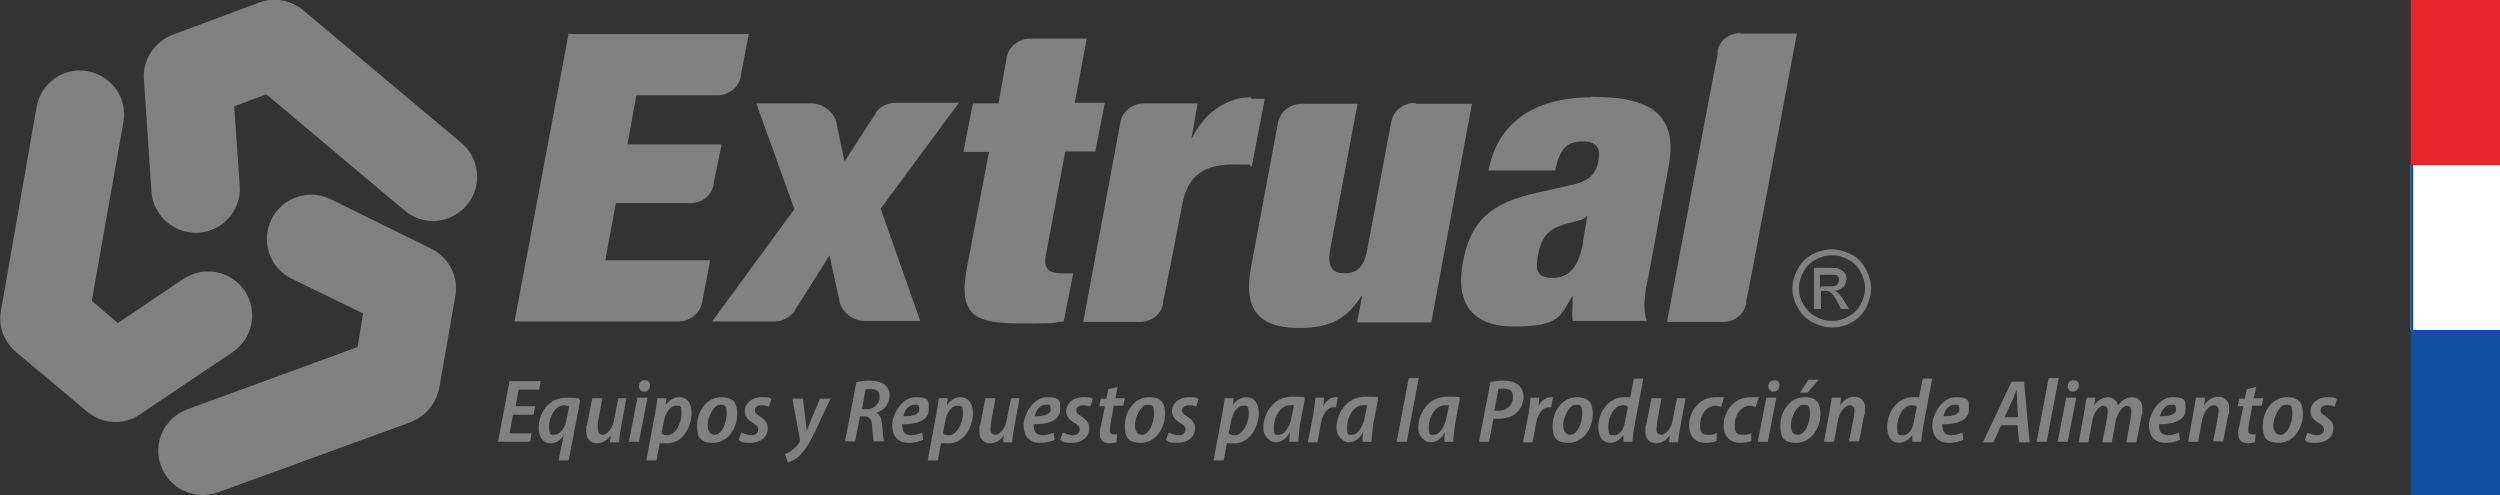 <?xml version="1.0" encoding="UTF-8"?>
<svg xmlns="http://www.w3.org/2000/svg" version="1.1" viewBox="0 0 498.5 98.7">
  <rect x="0" y="0" width="498.5" height="98.7" fill="#333333" stroke="none"/>
  <defs>
    <style>
      .cls-1 {
        fill: #1052a0;
      }

      .cls-2 {
        fill: #fff;
      }

      .cls-3 {
        fill: #e5262c;
      }

      .cls-4 {
        fill: #818181;
      }
    </style>
  </defs>
  <!-- Generator: Adobe Illustrator 28.6.0, SVG Export Plug-In . SVG Version: 1.2.0 Build 578)  -->
  <g>
    <g id="Capa_1">
      <g>
        <path class="cls-4" d="M26,83.6c-2.9,1.1-6.2.5-8.6-1.5l-14.2-11.9c-2.4-2-3.6-5.2-3-8.3L7.3,21.3c.9-4.8,5.4-8,10.2-7.1s8,5.4,7.1,10.2l-6.3,35.6,5.2,4.4,13.1-8.8c4.1-2.7,9.5-1.6,12.2,2.4,2.7,4.1,1.6,9.5-2.4,12.2l-18.6,12.5c-.6.4-1.2.7-1.9,1h.1Z"/>
        <path class="cls-4" d="M82.1,84.1h0l-38.7,14.1c-4.6,1.6-9.6-.7-11.3-5.3s.7-9.6,5.3-11.3h0l33.9-12.4,1.1-6.7-14.2-6.9c-4.4-2.1-6.2-7.4-4.1-11.8s7.4-6.2,11.8-4.1l20.1,9.9c3.5,1.7,5.5,5.6,4.8,9.4l-3.2,18.3c-.6,3.1-2.7,5.7-5.6,6.8h0Z"/>
        <path class="cls-4" d="M89.4,43.5c-2.9,1.1-6.2.6-8.7-1.5l-27.6-23.2-6.4,2.4,1.1,15.8c.4,4.9-3.4,9.1-8.2,9.4s-9.1-3.4-9.4-8.2l-1.5-22.4c-.3-3.9,2.1-7.5,5.8-8.9L51.7.5h0c2.9-1.1,6.3-.5,8.7,1.5l31.6,26.5c3.7,3.1,4.2,8.7,1.1,12.4-1,1.2-2.4,2.1-3.7,2.6h0Z"/>
      </g>
      <g>
        <path class="cls-4" d="M317.2,19.4c-7,0-18,2.1-20.4,14.6h13.3c.9-4.6,2.6-5.8,5.5-5.8s3.6,1.4,3.1,4c-.5,2.6-2,4-5.4,4.7l-6.2,1.4c-10.2,2.1-13.9,6-15.4,14-1.4,7.4,1.1,12.8,10.3,12.8s9.1-2.2,11.5-6h.1c0,1.8-.2,3.4,0,4.9h14.8c-.9-2.3-.5-5.4.4-9.4l3.9-21.3c2.2-11.4-4.8-14-15.5-14h0ZM315.7,48.3c-.9,4.7-2.6,7.1-6.1,7.1s-3.4-1.9-2.9-4.7c.6-2.9,1.6-4.6,4.2-5.6,2.4-1,4.6-.9,5.5-2h.1l-.9,5.3h0Z"/>
        <path class="cls-4" d="M113.4,6.6l-10.8,57.5h32.6c2.4,0,4.4-1.6,4.8-3.8h0l1.6-8.4h-20.9l2.1-11.4h14.9c2.4,0,4.1-1.6,4.6-3.6v-.4l1.6-7.7h-18.8l1.8-9.8h16.1c2.4,0,4.3-1.6,4.7-3.7v-.2l1.6-8.3h-35.8v-.2h-.1Z"/>
        <path class="cls-4" d="M191.1,20.5h-12.5c-1.7,0-3.2.8-4,2v.2c-.1,0-6.2,9.5-6.2,9.5l-1.6-7.6v-.2c-.6-2.1-2.7-3.8-5.1-3.8h-10.9l7.6,21.1-16.4,22.4h12.4c1.7,0,3.2-.9,4.1-2.1v-.2c.1,0,6.9-10.9,6.9-10.9l2,9.1v.2c.6,2.1,2.6,3.8,5.1,3.8h11l-7.9-22.4,15.6-21.1h-.1Z"/>
        <path class="cls-4" d="M212.4,30.2h6l1.9-9.7h-6l2.4-12.8h-11.2c-2.4,0-4.4,1.6-4.8,3.8v.2l-1.6,8.9h-5.1l-1.9,9.7h5.1l-4.4,23.1c-1.8,9.6,1.6,11.1,10.9,11.1s5.5-.2,8.4-.4l1.9-9.6h-2.4c-2.4,0-3.5-.9-3.1-3.4l3.9-20.8h0Z"/>
        <path class="cls-4" d="M249.4,19.4c-4.5,0-9.1,2.8-11.7,8.1h-.1l1.2-6.9h-10.6c-2.4,0-4.4,1.6-4.8,3.8h0c0,.1-7.4,39.8-7.4,39.8h11.2c2.4,0,4.3-1.5,4.7-3.6v-.4c.1,0,3.9-19.7,3.9-19.7,1.1-5.7,4.6-7.7,10-7.7s2.5,0,3.8.4l2.6-13.5h-2.6l-.2-.3Z"/>
        <path class="cls-4" d="M282.2,20.5c-2.4,0-4.4,1.6-4.8,3.9h0l-4.7,25c-.6,3.6-1.9,5.1-4.6,5.1s-3.5-1.6-2.8-5.1l5.4-28.7h-11.1c-2.4,0-4.4,1.6-4.8,3.9h0l-5.4,29c-1.7,9.4,3,11.8,9.7,11.8s9.6-2.2,12.4-6.4h.1l-1,5.3h14.8l8.1-43.6h-11.2v-.2Z"/>
        <path class="cls-4" d="M347.1,6.6c-2.3,0-4.1,1.4-4.6,3.4v.9c-.1,0-10.1,53.3-10.1,53.3h11.2c2.4,0,4.1-1.6,4.6-3.6v-.5c.1,0,10.1-53.4,10.1-53.4h-11.2Z"/>
        <path class="cls-4" d="M365.2,49.7c1.3,0,2.6.4,3.9,1s2.2,1.6,2.9,2.9,1.1,2.6,1.1,3.9-.4,2.6-1,3.9c-.7,1.2-1.6,2.2-2.9,2.9-1.2.7-2.6,1-3.9,1s-2.6-.4-3.9-1c-1.2-.7-2.2-1.6-2.9-2.9-.7-1.2-1.1-2.6-1.1-3.9s.4-2.6,1.1-3.9,1.7-2.2,2.9-2.9c1.3-.6,2.6-1,3.9-1h-.1ZM365.2,50.9c-1.1,0-2.1.3-3.2.9s-1.9,1.4-2.4,2.4c-.6,1.1-.9,2.1-.9,3.3s.3,2.2.9,3.2,1.4,1.9,2.4,2.4c1.1.6,2.1.9,3.3.9s2.2-.3,3.3-.9,1.9-1.4,2.4-2.4c.6-1.1.9-2.1.9-3.2s-.3-2.2-.9-3.3-1.4-1.9-2.4-2.4c-1.1-.6-2.1-.9-3.2-.9h-.2ZM361.7,61.8v-8.4h2.9c1,0,1.7,0,2.1.2s.8.4,1.1.8.4.8.4,1.2-.2,1.1-.6,1.6c-.4.4-1,.7-1.8.8.3,0,.6.3.7.4.4.4.8.9,1.2,1.6l1,1.6h-1.6l-.7-1.4c-.6-1.1-1.1-1.7-1.4-1.9-.2-.2-.6-.3-1.1-.3h-.8v3.6h-1.4v.2ZM363.1,57.1h1.6c.8,0,1.4,0,1.6-.4.3-.2.4-.6.4-.9s0-.5-.2-.6c-.1-.2-.4-.4-.6-.4s-.7,0-1.4,0h-1.6v2.6h0l.2-.2Z"/>
        <g>
          <path class="cls-4" d="M106.2,82.7h-3.9l-.7,3.7h4.4l-.3,1.7h-6.4l2.3-12.1h6.2l-.3,1.7h-4.1l-.6,3.3h3.9l-.3,1.7h-.2Z"/>
          <path class="cls-4" d="M111.4,91.7l1-4.9h0c-.7,1.1-1.7,1.6-2.6,1.6-1.5,0-2.4-1.3-2.4-3.1,0-2.8,1.9-6,5.5-6s2.1.3,2.8.5l-2.3,12h-2ZM113.5,81c-.2,0-.6-.2-1-.2-1.7,0-3,2.2-3,4.2s.4,1.7,1.1,1.7c1,0,2-1.3,2.3-2.7l.6-3Z"/>
          <path class="cls-4" d="M124.9,79.4l-1.1,6c-.2,1.1-.3,2-.4,2.8h-1.8l.2-1.4h0c-.8,1.1-1.8,1.6-2.8,1.6s-2.1-.7-2.1-2.3,0-1,.2-1.6l1-5.1h2l-.9,4.9c0,.5,0,.9,0,1.3,0,.6.3,1.1,1,1.1s1.9-1.1,2.2-2.8l.9-4.5h2-.3Z"/>
          <path class="cls-4" d="M125.4,88.1l1.7-8.8h2l-1.7,8.8h-2ZM127.4,77c0-.7.5-1.2,1.2-1.2s1.1.5,1,1.1c0,.8-.6,1.2-1.2,1.2s-1-.5-1-1.1Z"/>
          <path class="cls-4" d="M128.9,91.7l1.7-9.1c.2-1.1.4-2.3.5-3.2h1.8l-.2,1.4h0c.7-1,1.7-1.6,2.7-1.6,1.8,0,2.5,1.5,2.5,3.1,0,3-1.9,6.1-4.8,6.1s-1.2-.2-1.5-.3h0l-.7,3.7h-2ZM131.9,86.4c.3.3.7.4,1.2.4,1.6,0,2.8-2.5,2.8-4.3s-.3-1.6-1.2-1.6-2,1.2-2.3,3l-.5,2.5Z"/>
          <path class="cls-4" d="M147,82.6c0,2.8-1.9,5.7-4.8,5.7s-3.2-1.5-3.2-3.4c0-2.9,1.9-5.7,4.8-5.7s3.2,1.7,3.2,3.4ZM141.1,84.8c0,1.1.5,1.9,1.4,1.9,1.5,0,2.4-2.5,2.4-4.2s-.3-1.8-1.4-1.8-2.4,2.4-2.4,4.1Z"/>
          <path class="cls-4" d="M148,86.3c.4.2,1.2.5,1.9.5s1.3-.5,1.3-1.1-.3-.9-1.1-1.4c-.9-.5-1.6-1.3-1.6-2.2,0-1.7,1.4-2.9,3.4-2.9s1.5.2,1.9.4l-.5,1.5c-.3-.2-.8-.3-1.5-.3s-1.3.4-1.3,1,.4.8,1,1.2c.9.6,1.6,1.3,1.6,2.3,0,1.9-1.5,3-3.5,3s-1.8-.3-2.3-.6l.5-1.4h.2Z"/>
          <path class="cls-4" d="M160.1,79.4l.5,4.3c.1.9.2,1.5.3,2.2h0c.2-.6.4-1.2.8-2.1l1.8-4.3h2.1l-3.1,6.6c-1,2.1-2,3.7-3.1,4.8-.9.8-1.8,1.2-2.3,1.3l-.6-1.7c.4,0,1-.4,1.5-.8.6-.4,1.1-1,1.5-1.7v-.4l-1.5-8.1h2.1Z"/>
          <path class="cls-4" d="M170.8,76.2c.8-.2,1.8-.3,2.7-.3s2.2.2,2.9.8c.6.5,1,1.2,1,2.1,0,1.8-1.2,3.1-2.7,3.5h0c.7.3,1.1,1.2,1.2,2.4.1,1.5.2,2.9.4,3.3h-2.1c0-.3-.2-1.5-.3-2.9,0-1.5-.6-2.1-1.6-2.1h-.8l-1,5h-2l2.3-12v.2ZM171.8,81.6h1c1.5,0,2.6-1.1,2.6-2.4s-.7-1.6-1.8-1.6-.8,0-1,0l-.7,3.9h-.1Z"/>
          <path class="cls-4" d="M184.1,87.7c-.8.4-1.9.6-2.9.6-2.3,0-3.3-1.5-3.3-3.5s1.8-5.6,4.7-5.6,2.6,1,2.6,2.4c0,2.2-2.2,3-5.3,3,0,.3,0,.9.2,1.3.3.6.9.9,1.6.9s1.6-.3,2.2-.5l.2,1.5h0ZM182.3,80.7c-1.1,0-1.9,1.1-2.2,2.3,1.9,0,3.2-.3,3.2-1.4s-.4-.9-1-.9Z"/>
          <path class="cls-4" d="M185,91.7l1.7-9.1c.2-1.1.4-2.3.5-3.2h1.8l-.2,1.4h0c.7-1,1.7-1.6,2.7-1.6,1.8,0,2.5,1.5,2.5,3.1,0,3-1.9,6.1-4.8,6.1s-1.2-.2-1.5-.3h0l-.7,3.7h-2ZM188,86.4c.3.3.7.4,1.2.4,1.6,0,2.8-2.5,2.8-4.3s-.3-1.6-1.2-1.6-2,1.2-2.3,3l-.5,2.5Z"/>
          <path class="cls-4" d="M203.3,79.4l-1.1,6c-.2,1.1-.3,2-.4,2.8h-1.8l.2-1.4h0c-.8,1.1-1.8,1.6-2.8,1.6s-2.1-.7-2.1-2.3,0-1,.2-1.6l1-5.1h2l-.9,4.9c0,.5-.1.9-.1,1.3,0,.6.3,1.1,1,1.1s1.9-1.1,2.2-2.8l.9-4.5h2-.3Z"/>
          <path class="cls-4" d="M210.3,87.7c-.8.4-1.9.6-2.9.6-2.3,0-3.3-1.5-3.3-3.5s1.8-5.6,4.7-5.6,2.6,1,2.6,2.4c0,2.2-2.2,3-5.3,3,0,.3,0,.9.2,1.3.3.6.9.9,1.6.9s1.6-.3,2.2-.5l.2,1.5h0ZM208.5,80.7c-1.1,0-1.9,1.1-2.2,2.3,1.9,0,3.2-.3,3.2-1.4s-.4-.9-1-.9Z"/>
          <path class="cls-4" d="M212.1,86.3c.4.2,1.2.5,1.9.5s1.3-.5,1.3-1.1-.3-.9-1.1-1.4c-.9-.5-1.6-1.3-1.6-2.2,0-1.7,1.4-2.9,3.4-2.9s1.5.2,1.9.4l-.5,1.5c-.3-.2-.8-.3-1.5-.3s-1.3.4-1.3,1,.4.8,1,1.2c.9.6,1.6,1.3,1.6,2.3,0,1.9-1.5,3-3.5,3s-1.8-.3-2.3-.6l.5-1.4h.2Z"/>
          <path class="cls-4" d="M222.9,77l-.5,2.4h1.9l-.3,1.5h-1.9l-.7,3.8c0,.4-.1.8-.1,1.1,0,.5.2.8.8.8h.7l-.2,1.6c-.3,0-.8.2-1.3.2-1.4,0-2-.8-2-1.8s0-.9.2-1.5l.8-4.1h-1.1l.3-1.5h1.1l.4-1.9,2.1-.5h-.2Z"/>
          <path class="cls-4" d="M232.3,82.6c0,2.8-1.9,5.7-4.8,5.7s-3.2-1.5-3.2-3.4c0-2.9,1.9-5.7,4.8-5.7s3.2,1.7,3.2,3.4ZM226.3,84.8c0,1.1.5,1.9,1.4,1.9,1.5,0,2.4-2.5,2.4-4.2s-.3-1.8-1.4-1.8-2.4,2.4-2.4,4.1Z"/>
          <path class="cls-4" d="M233.2,86.3c.4.2,1.2.5,1.9.5s1.3-.5,1.3-1.1-.3-.9-1.1-1.4c-.9-.5-1.6-1.3-1.6-2.2,0-1.7,1.4-2.9,3.4-2.9s1.5.2,1.9.4l-.5,1.5c-.3-.2-.8-.3-1.5-.3s-1.3.4-1.3,1,.4.8,1,1.2c.9.6,1.6,1.3,1.6,2.3,0,1.9-1.5,3-3.5,3s-1.8-.3-2.3-.6l.5-1.4h.2Z"/>
          <path class="cls-4" d="M242,91.7l1.7-9.1c.2-1.1.4-2.3.5-3.2h1.8l-.2,1.4h0c.7-1,1.7-1.6,2.7-1.6,1.8,0,2.5,1.5,2.5,3.1,0,3-1.9,6.1-4.8,6.1s-1.2-.2-1.5-.3h0l-.7,3.7h-2ZM245,86.4c.3.3.7.4,1.2.4,1.6,0,2.8-2.5,2.8-4.3s-.3-1.6-1.2-1.6-2,1.2-2.3,3l-.5,2.5Z"/>
          <path class="cls-4" d="M257.1,88.1c0-.5,0-1.1.1-1.9h0c-.8,1.5-1.9,2-2.9,2s-2.4-1.2-2.4-2.8c0-2.9,1.9-6.3,5.8-6.3s1.9.2,2.5.4l-.9,4.7c-.2,1.2-.4,2.9-.4,3.9h-1.8ZM258,80.8h-.8c-1.9,0-3.2,2.4-3.2,4.3s.3,1.6,1.1,1.6,2-1.3,2.4-3.3l.5-2.5h0Z"/>
          <path class="cls-4" d="M260.8,88.1l1.1-5.6c.2-1.2.3-2.4.4-3.2h1.7c0,.6,0,1.1-.2,1.8h0c.6-1.2,1.5-1.9,2.6-1.9s.3,0,.4,0l-.4,2h-.4c-1.4,0-2.3,1.5-2.6,3.2l-.7,3.8h-2,.1Z"/>
          <path class="cls-4" d="M271.7,88.1c0-.5,0-1.1.1-1.9h0c-.8,1.5-1.9,2-2.9,2s-2.4-1.2-2.4-2.8c0-2.9,1.9-6.3,5.8-6.3s1.9.2,2.5.4l-.9,4.7c-.2,1.2-.4,2.9-.4,3.9h-1.8ZM272.6,80.8h-.8c-1.9,0-3.2,2.4-3.2,4.3s.3,1.6,1.1,1.6,2-1.3,2.4-3.3l.5-2.5h0Z"/>
          <path class="cls-4" d="M278.5,88.1l2.4-12.7h2l-2.4,12.7h-2Z"/>
          <path class="cls-4" d="M288,88.1c0-.5,0-1.1.1-1.9h0c-.8,1.5-1.9,2-2.9,2s-2.4-1.2-2.4-2.8c0-2.9,1.9-6.3,5.8-6.3s1.9.2,2.5.4l-.9,4.7c-.2,1.2-.4,2.9-.4,3.9h-1.8ZM288.9,80.8h-.8c-1.9,0-3.2,2.4-3.2,4.3s.3,1.6,1.1,1.6,2-1.3,2.4-3.3l.5-2.5h0Z"/>
          <path class="cls-4" d="M297.1,76.2c.7-.2,1.7-.3,2.7-.3s2.2.2,3,.9c.6.5,1,1.3,1,2.3,0,1.5-.7,2.6-1.5,3.3-.9.8-2.3,1.1-3.5,1.1s-.7,0-1,0l-.9,4.6h-2l2.3-12h-.1ZM298,81.9h.9c1.8,0,2.8-1.3,2.8-2.7s-.8-1.7-1.9-1.7-.8,0-1,0l-.8,4.2v.2Z"/>
          <path class="cls-4" d="M303.7,88.1l1.1-5.6c.2-1.2.3-2.4.4-3.2h1.7c0,.6,0,1.1-.2,1.8h0c.6-1.2,1.5-1.9,2.6-1.9s.3,0,.4,0l-.4,2h-.4c-1.4,0-2.3,1.5-2.6,3.2l-.7,3.8h-2,.1Z"/>
          <path class="cls-4" d="M317.6,82.6c0,2.8-1.9,5.7-4.8,5.7s-3.2-1.5-3.2-3.4c0-2.9,1.9-5.7,4.8-5.7s3.2,1.7,3.2,3.4ZM311.7,84.8c0,1.1.5,1.9,1.4,1.9,1.5,0,2.4-2.5,2.4-4.2s-.3-1.8-1.4-1.8-2.4,2.4-2.4,4.1Z"/>
          <path class="cls-4" d="M327.7,75.4l-1.8,9.6c-.2,1-.3,2.2-.4,3.1h-1.8v-1.5h.1c-.7,1.1-1.7,1.7-2.7,1.7-1.5,0-2.4-1.2-2.4-3.1,0-3.1,2.1-6,5.1-6s.9,0,1.2.3l.8-4h2-.1ZM324.6,81.1c-.2-.2-.6-.3-1-.3-1.7,0-2.9,2.3-2.9,4.2s.3,1.8,1.2,1.8,1.8-.9,2.1-2.6l.6-3h0Z"/>
          <path class="cls-4" d="M336.1,79.4l-1.1,6c-.2,1.1-.3,2-.4,2.8h-1.8l.2-1.4h0c-.8,1.1-1.8,1.6-2.8,1.6s-2.1-.7-2.1-2.3,0-1,.2-1.6l1-5.1h2l-.9,4.9c0,.5-.1.9-.1,1.3,0,.6.3,1.1,1,1.1s1.9-1.1,2.2-2.8l.9-4.5h2-.3Z"/>
          <path class="cls-4" d="M342.3,87.9c-.5.2-1.2.4-2.2.4-2.1,0-3.3-1.4-3.3-3.4,0-3,2.1-5.7,5.3-5.7s1.3,0,1.6.3l-.5,1.6c-.3,0-.6-.2-1.1-.2-1.9,0-3.1,1.9-3.1,3.8s.6,2,1.7,2,1.2-.2,1.6-.4c0,0,0,1.6,0,1.6Z"/>
          <path class="cls-4" d="M349.2,87.9c-.5.2-1.2.4-2.2.4-2.1,0-3.3-1.4-3.3-3.4,0-3,2.1-5.7,5.3-5.7s1.3,0,1.6.3l-.5,1.6c-.3,0-.6-.2-1.1-.2-1.9,0-3.1,1.9-3.1,3.8s.6,2,1.7,2,1.2-.2,1.6-.4c0,0,0,1.6,0,1.6Z"/>
          <path class="cls-4" d="M350.5,88.1l1.7-8.8h2l-1.7,8.8h-2ZM352.6,77c0-.7.5-1.2,1.2-1.2s1.1.5,1,1.1c0,.8-.6,1.2-1.2,1.2s-1-.5-1-1.1Z"/>
          <path class="cls-4" d="M363,82.6c0,2.8-1.9,5.7-4.8,5.7s-3.2-1.5-3.2-3.4c0-2.9,1.9-5.7,4.8-5.7s3.2,1.7,3.2,3.4ZM357.1,84.8c0,1.1.4,1.9,1.4,1.9,1.5,0,2.4-2.5,2.4-4.2s-.3-1.8-1.4-1.8-2.4,2.4-2.4,4.1ZM362.7,75.7l-2.3,2.6h-1.5l1.7-2.6h2.1,0Z"/>
          <path class="cls-4" d="M363.7,88.1l1.1-6c.2-1.1.3-2,.5-2.8h1.8l-.2,1.5h0c.8-1.1,1.8-1.7,2.9-1.7s2.1.8,2.1,2.2,0,1-.2,1.5l-1,5.2h-2l1-5.1c0-.3.1-.7.1-1,0-.6-.3-1.1-1-1.1s-2,1.1-2.3,3l-.8,4.3h-2Z"/>
          <path class="cls-4" d="M385.3,75.4l-1.8,9.6c-.2,1-.3,2.2-.4,3.1h-1.8v-1.5h.1c-.7,1.1-1.7,1.7-2.7,1.7-1.5,0-2.4-1.2-2.4-3.1,0-3.1,2.1-6,5.1-6s.9,0,1.2.3l.8-4h2-.1ZM382.2,81.1c-.2-.2-.6-.3-1-.3-1.7,0-2.9,2.3-2.9,4.2s.3,1.8,1.2,1.8,1.8-.9,2.1-2.6l.6-3h0Z"/>
          <path class="cls-4" d="M391.5,87.7c-.8.4-1.9.6-2.9.6-2.3,0-3.3-1.5-3.3-3.5s1.8-5.6,4.7-5.6,2.6,1,2.6,2.4c0,2.2-2.2,3-5.3,3,0,.3,0,.9.2,1.3.3.6.9.9,1.6.9s1.6-.3,2.2-.5l.2,1.5h0ZM389.7,80.7c-1.1,0-1.9,1.1-2.2,2.3,1.9,0,3.2-.3,3.2-1.4s-.4-.9-1-.9Z"/>
          <path class="cls-4" d="M399,84.8l-1.5,3.4h-2.1l5.7-12.1h2.5l1.1,12.1h-2.1l-.3-3.4h-3.4,0ZM402.4,83.2l-.2-3c0-.7,0-1.7-.1-2.5h0c-.3.8-.6,1.7-1,2.5l-1.4,3h2.7Z"/>
          <path class="cls-4" d="M406.1,88.1l2.4-12.7h2l-2.4,12.7h-2Z"/>
          <path class="cls-4" d="M410.3,88.1l1.7-8.8h2l-1.7,8.8h-2ZM412.3,77c0-.7.5-1.2,1.2-1.2s1.1.5,1,1.1c0,.8-.6,1.2-1.2,1.2s-1-.5-1-1.1Z"/>
          <path class="cls-4" d="M414.5,88.1l1.1-6c.2-1.1.3-2,.5-2.8h1.7l-.2,1.5h0c.8-1.1,1.8-1.6,2.8-1.6s1.8.8,1.9,1.7c.7-1.1,1.8-1.7,2.9-1.7s2,.8,2,2.2,0,1-.2,1.6l-1,5.2h-2l.9-5c0-.4.1-.8.1-1.2,0-.7-.3-1.1-.9-1.1s-1.8,1.1-2.2,2.9l-.8,4.4h-1.9l1-5.1c0-.4.1-.8.1-1.1,0-.6-.2-1.1-.9-1.1s-1.9,1.2-2.2,3l-.8,4.3h-2,.1Z"/>
          <path class="cls-4" d="M434.7,87.7c-.8.4-1.9.6-2.9.6-2.3,0-3.3-1.5-3.3-3.5s1.8-5.6,4.7-5.6,2.6,1,2.6,2.4c0,2.2-2.2,3-5.3,3,0,.3,0,.9.2,1.3.3.6.9.9,1.6.9s1.6-.3,2.2-.5l.2,1.5h0ZM432.9,80.7c-1.1,0-1.9,1.1-2.2,2.3,1.9,0,3.2-.3,3.2-1.4s-.4-.9-1-.9Z"/>
          <path class="cls-4" d="M436.3,88.1l1.1-6c.2-1.1.3-2,.5-2.8h1.8l-.2,1.5h0c.8-1.1,1.8-1.7,2.9-1.7s2.1.8,2.1,2.2,0,1-.2,1.5l-1,5.2h-2l1-5.1c0-.3.1-.7.1-1,0-.6-.3-1.1-1-1.1s-2,1.1-2.3,3l-.8,4.3h-2Z"/>
          <path class="cls-4" d="M449.9,77l-.5,2.4h1.9l-.3,1.5h-1.9l-.7,3.8c0,.4-.1.8-.1,1.1,0,.5.2.8.8.8h.7l-.2,1.6c-.3,0-.8.2-1.3.2-1.4,0-2-.8-2-1.8s0-.9.2-1.5l.8-4.1h-1.1l.3-1.5h1.1l.4-1.9,2.1-.5h-.2Z"/>
          <path class="cls-4" d="M459.2,82.6c0,2.8-1.9,5.7-4.8,5.7s-3.2-1.5-3.2-3.4c0-2.9,1.9-5.7,4.8-5.7s3.2,1.7,3.2,3.4ZM453.3,84.8c0,1.1.5,1.9,1.4,1.9,1.5,0,2.4-2.5,2.4-4.2s-.3-1.8-1.4-1.8-2.4,2.4-2.4,4.1Z"/>
          <path class="cls-4" d="M460.2,86.3c.4.2,1.2.5,1.9.5s1.3-.5,1.3-1.1-.3-.9-1.1-1.4c-.9-.5-1.6-1.3-1.6-2.2,0-1.7,1.4-2.9,3.4-2.9s1.5.2,1.9.4l-.5,1.5c-.3-.2-.8-.3-1.5-.3s-1.3.4-1.3,1,.4.8,1,1.2c.9.6,1.6,1.3,1.6,2.3,0,1.9-1.5,3-3.5,3s-1.8-.3-2.2-.6l.5-1.4h.1Z"/>
        </g>
      </g>
      <g>
        <g>
          <rect class="cls-3" x="480.7" width="17.8" height="32.9"/>
          <rect class="cls-2" x="480.7" y="32.9" width="17.8" height="32.9"/>
          <rect class="cls-1" x="480.7" y="65.8" width="17.8" height="32.9"/>
        </g>
        <rect class="cls-1" x="480.7" y="32.9" width=".5" height="32.9"/>
      </g>
    </g>
  </g>
</svg>